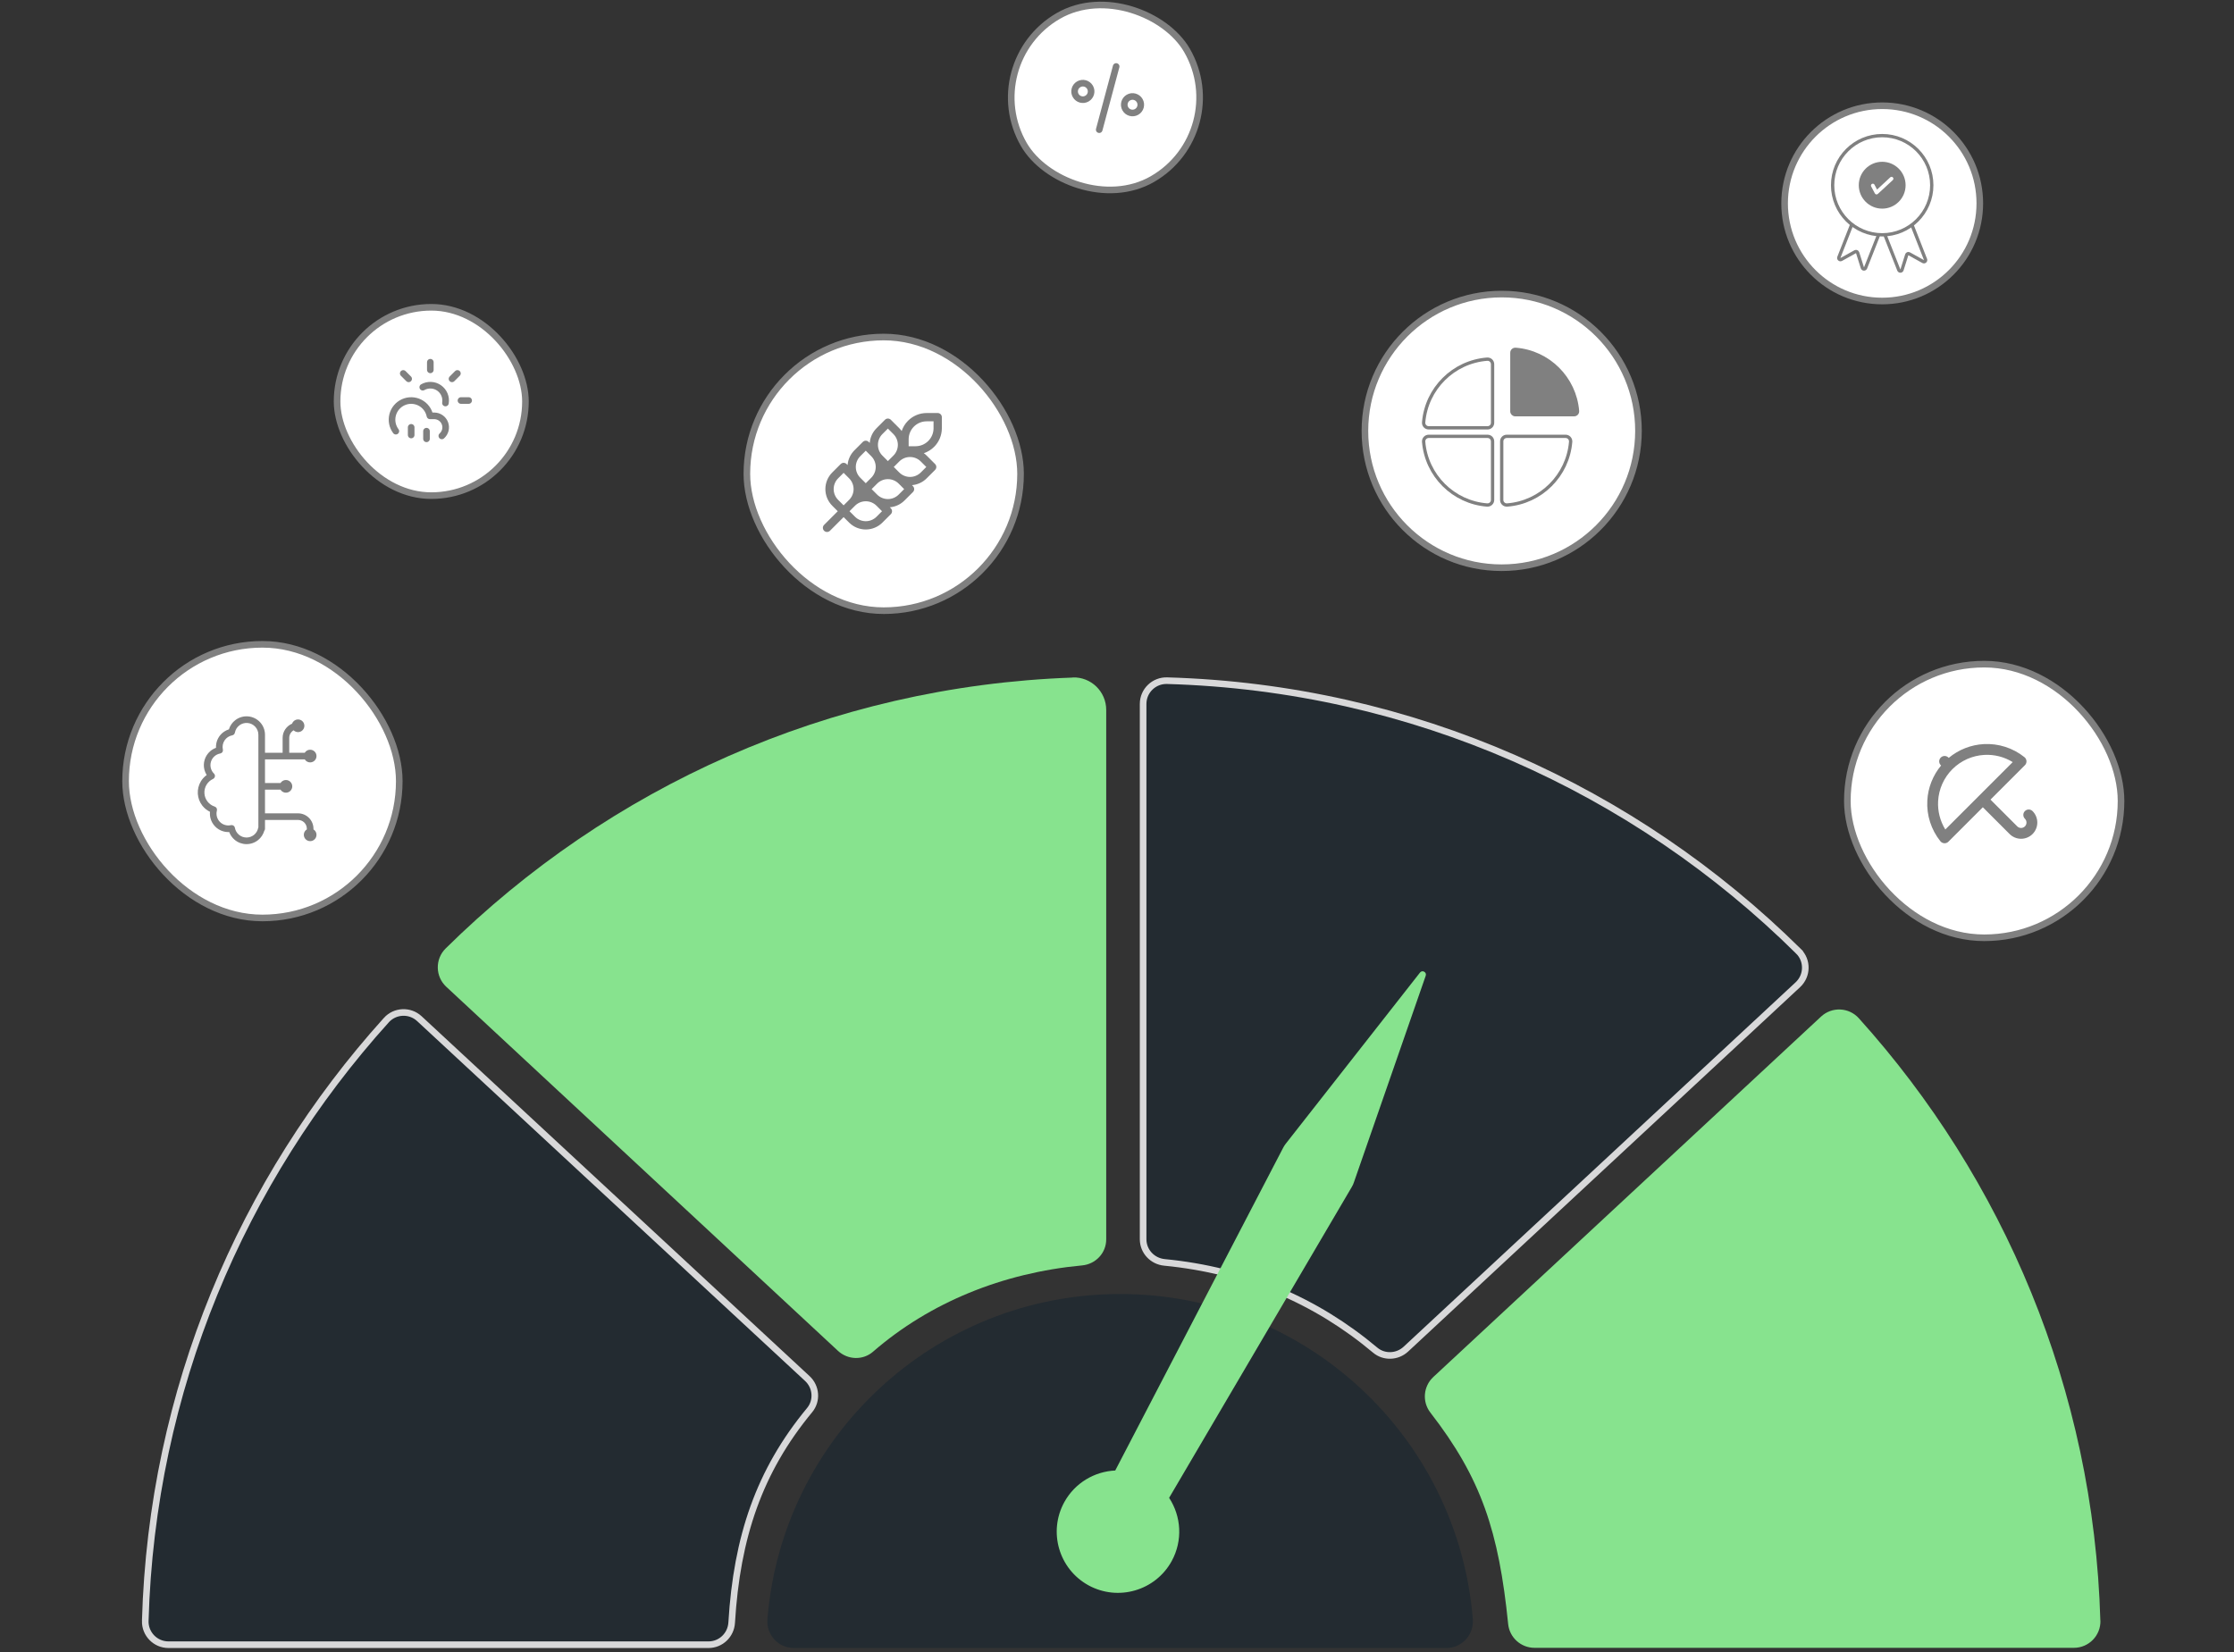 <svg width="676" height="500" viewBox="0 0 676 500" fill="none" xmlns="http://www.w3.org/2000/svg">
<rect x="0" y="0" width="676" height="500" fill="#333333" stroke="none"/>
<g clip-path="url(#clip0_90_4131)">
<rect width="676" height="500"/>
<path d="M324.626 205.062C250.709 207.65 184.024 238.485 134.856 287.042C131.609 290.252 131.687 295.524 135.031 298.637L253.567 408.826C256.541 411.589 261.13 411.744 264.182 409.079C281.33 394.197 303.415 385.209 327.445 382.971C331.548 382.582 334.736 379.217 334.736 375.093V214.848C334.736 209.303 330.148 204.848 324.626 205.023V205.062Z" fill="#87E38E"/>
<path d="M221.404 491.077L221.404 491.078C221.182 494.842 218.128 497.763 214.392 497.763H50.984C47.017 497.763 43.835 494.493 43.954 490.525L43.955 490.524C45.95 420.657 73.227 357.15 116.896 308.742L116.896 308.741C119.517 305.83 124.027 305.625 126.904 308.299L126.905 308.3L244.294 417.205L244.295 417.206C247.008 419.715 247.335 423.92 245.001 426.748C229.694 445.23 222.969 465.191 221.404 491.077Z" fill="#232B31" stroke="#D8D8D9" stroke-width="2"/>
<path d="M544.198 287.87L544.901 287.159L544.198 287.87C547.038 290.677 546.957 295.294 544.026 298.022L425.413 408.307C422.813 410.72 418.83 410.876 416.139 408.624C398.215 393.573 376.989 384.447 352.35 382.054C348.702 381.693 345.904 378.702 345.904 375.054V213.038C345.904 209.07 349.19 205.884 353.156 206.003L353.158 206.003C427.589 208.136 494.794 239.016 544.198 287.87Z" fill="#232B31" stroke="#D8D8D9" stroke-width="2"/>
<path d="M635.558 490.456C633.556 420.402 606.221 356.728 562.477 308.17C559.483 304.843 554.331 304.61 551.045 307.664L433.714 416.744C430.681 419.565 430.293 424.234 432.82 427.502C448.276 447.424 453.525 463.532 456.364 491.507C456.772 495.592 460.233 498.705 464.335 498.705H627.548C632.078 498.705 635.714 494.97 635.578 490.437L635.558 490.456Z" fill="#87E38E"/>
<path d="M338.936 391.629C282.73 391.629 236.653 434.953 232.22 490.067C231.851 494.756 235.525 498.763 240.23 498.763H437.661C442.366 498.763 446.04 494.736 445.671 490.067C441.238 434.973 395.161 391.629 338.955 391.629H338.936Z" fill="#232B31"/>
<path d="M354.54 472.47C357.967 466.226 357.432 458.88 353.771 453.316L409.037 359.245C409.315 358.793 409.531 358.31 409.693 357.812L431.42 295.295C431.792 294.227 430.378 293.45 429.682 294.346L389.081 346.118C388.774 346.52 388.493 346.929 388.275 347.369L337.467 445.039C331.237 445.336 325.297 448.743 322.057 454.609C317.129 463.583 320.399 474.85 329.356 479.781C338.33 484.702 349.603 481.427 354.54 472.47Z" fill="#87E38E"/>
<path d="M599.083 61.549C599.076 77.869 585.846 91.098 569.535 91.098C553.224 91.098 540.006 77.869 540.014 61.549C540.021 45.229 553.25 32 569.562 32C585.873 32 599.09 45.229 599.083 61.549Z" fill="white" stroke="#808080" stroke-width="2"/>
<path d="M561.987 63.728L556.435 77.894C556.266 78.333 556.739 78.75 557.155 78.525L561.379 76.18C561.66 76.023 562.009 76.169 562.111 76.474L563.552 81.06C563.699 81.511 564.329 81.534 564.51 81.094L569.521 68.393C569.611 68.168 569.521 67.92 569.33 67.785L562.753 63.502C562.482 63.333 562.122 63.446 562.009 63.739L561.987 63.728Z" stroke="#808080" stroke-miterlimit="10"/>
<path d="M577.101 64.359L582.653 78.525C582.822 78.964 582.349 79.381 581.932 79.156L577.709 76.811C577.427 76.654 577.078 76.8 576.977 77.105L575.535 81.691C575.389 82.142 574.758 82.165 574.578 81.725L569.566 69.024C569.476 68.799 569.566 68.551 569.758 68.416L576.335 64.133C576.605 63.964 576.966 64.077 577.078 64.37L577.101 64.359Z" stroke="#808080" stroke-miterlimit="10"/>
<path d="M569.544 71.064C577.829 71.064 584.546 64.344 584.546 56.053C584.546 47.763 577.829 41.042 569.544 41.042C561.259 41.042 554.543 47.763 554.543 56.053C554.543 64.344 561.259 71.064 569.544 71.064Z" fill="white" stroke="#808080" stroke-miterlimit="10"/>
<path d="M576.628 56.053C576.628 59.964 573.463 63.142 569.544 63.142C565.625 63.142 562.46 59.964 562.46 56.053C562.46 52.143 565.625 48.965 569.544 48.965C573.463 48.965 576.628 52.143 576.628 56.053Z" fill="#808080"/>
<path d="M568.226 58.69C567.945 58.949 567.505 58.871 567.325 58.532L566.21 56.425C566.064 56.155 566.165 55.805 566.447 55.659C566.728 55.512 567.066 55.614 567.213 55.895L567.99 57.372L571.988 53.664C572.213 53.45 572.573 53.461 572.787 53.698C573.001 53.923 572.99 54.284 572.754 54.498L568.226 58.69Z" fill="white"/>
<path d="M495.797 130.409C495.787 153.278 477.247 171.817 454.389 171.817C431.531 171.817 413.009 153.278 413.019 130.409C413.029 107.539 431.569 89 454.427 89C477.285 89 495.807 107.539 495.797 130.409Z" fill="white" stroke="#808080" stroke-width="2"/>
<path d="M430.79 133.717C431.634 143.917 439.78 152.036 449.989 152.834C450.88 152.897 451.647 152.208 451.647 151.317V133.576C451.647 132.731 450.974 132.058 450.13 132.058H432.307C431.415 132.058 430.712 132.825 430.79 133.717Z" stroke="#808080" stroke-miterlimit="10"/>
<path d="M454.414 133.576V151.317C454.414 152.208 455.18 152.912 456.071 152.834C466.281 152.036 474.426 143.917 475.271 133.717C475.349 132.825 474.645 132.058 473.754 132.058H455.931C455.086 132.058 454.414 132.731 454.414 133.576Z" stroke="#808080" stroke-miterlimit="10"/>
<path d="M477.351 124.387L477.352 124.389C477.404 124.989 476.931 125.504 476.333 125.504H458.51C457.942 125.504 457.493 125.055 457.493 124.486V106.745C457.493 106.156 458.001 105.684 458.614 105.726C468.577 106.506 476.527 114.431 477.351 124.387Z" fill="#808080" stroke="#808080"/>
<path d="M451.647 127.959V110.218C451.647 109.327 450.88 108.623 449.989 108.701C439.78 109.499 431.634 117.618 430.79 127.819C430.712 128.71 431.415 129.477 432.307 129.477H450.13C450.974 129.477 451.647 128.804 451.647 127.959Z" stroke="#808080" stroke-miterlimit="10"/>
<rect x="38" y="195" width="82.816" height="82.817" rx="41.408" fill="white"/>
<rect x="38" y="195" width="82.816" height="82.817" rx="41.408" stroke="#808080" stroke-width="2"/>
<path fill-rule="evenodd" clip-rule="evenodd" d="M71.226 217.928C72.339 217.083 73.728 216.686 75.119 216.815C76.51 216.944 77.802 217.59 78.741 218.625C79.678 219.66 80.194 221.008 80.187 222.404V227.818H85.52V223.318C85.52 221.39 86.702 219.727 88.378 219.017C88.472 218.748 88.626 218.501 88.831 218.296C89.191 217.936 89.678 217.735 90.187 217.735C90.695 217.735 91.182 217.936 91.542 218.296C91.901 218.655 92.103 219.143 92.103 219.651C92.103 220.16 91.901 220.647 91.542 221.007C91.182 221.366 90.695 221.568 90.187 221.568C89.684 221.568 89.201 221.37 88.843 221.018C88.054 221.483 87.52 222.342 87.52 223.318V227.818H92.218C92.296 227.69 92.39 227.57 92.498 227.463C92.857 227.103 93.345 226.901 93.853 226.901C94.362 226.901 94.849 227.103 95.209 227.463C95.568 227.822 95.77 228.31 95.77 228.818C95.77 229.326 95.568 229.814 95.209 230.173C94.849 230.533 94.362 230.735 93.853 230.735C93.345 230.735 92.857 230.533 92.498 230.173C92.39 230.065 92.296 229.946 92.218 229.818H80.187V236.985H84.885C84.963 236.857 85.057 236.737 85.165 236.629C85.524 236.27 86.012 236.068 86.52 236.068C87.028 236.068 87.516 236.27 87.875 236.629C88.235 236.989 88.437 237.476 88.437 237.985C88.437 238.493 88.235 238.98 87.875 239.34C87.516 239.699 87.028 239.901 86.52 239.901C86.012 239.901 85.524 239.699 85.165 239.34C85.057 239.232 84.963 239.113 84.885 238.985H80.187V246.151H90.187C91.424 246.151 92.611 246.643 93.486 247.518C94.362 248.393 94.853 249.58 94.853 250.818V251.016C94.981 251.094 95.101 251.188 95.209 251.296C95.568 251.655 95.77 252.143 95.77 252.651C95.77 253.16 95.568 253.647 95.209 254.007C94.849 254.366 94.362 254.568 93.853 254.568C93.345 254.568 92.857 254.366 92.498 254.007C92.138 253.647 91.937 253.16 91.937 252.651C91.937 252.143 92.138 251.655 92.498 251.296C92.606 251.188 92.725 251.094 92.853 251.016V250.818C92.853 250.111 92.572 249.432 92.072 248.932C91.572 248.432 90.894 248.151 90.187 248.151H80.187V250.818C80.187 251.048 80.107 251.27 79.965 251.446C79.648 252.537 79.004 253.51 78.115 254.23C77.106 255.046 75.844 255.486 74.546 255.472C73.248 255.459 71.995 254.994 71.003 254.157C70.257 253.528 69.693 252.718 69.361 251.811C68.729 251.841 68.094 251.763 67.484 251.579C66.567 251.302 65.736 250.794 65.072 250.103C64.408 249.412 63.932 248.562 63.692 247.634C63.527 246.996 63.477 246.337 63.541 245.687C62.634 245.253 61.837 244.612 61.215 243.812C60.412 242.779 59.94 241.527 59.861 240.22C59.781 238.914 60.098 237.614 60.769 236.49C61.225 235.727 61.831 235.069 62.545 234.554C62.229 234.054 61.992 233.504 61.848 232.924C61.599 231.931 61.629 230.889 61.933 229.911C62.238 228.934 62.805 228.059 63.573 227.382C64.099 226.918 64.706 226.559 65.36 226.322C65.34 225.898 65.369 225.471 65.446 225.051C65.582 224.314 65.865 223.612 66.277 222.987C66.69 222.362 67.224 221.826 67.848 221.412C68.287 221.12 68.765 220.893 69.266 220.736C69.607 219.623 70.29 218.639 71.226 217.928ZM78.187 250.381V222.395C78.192 221.499 77.861 220.632 77.259 219.968C76.657 219.303 75.827 218.889 74.934 218.806C74.041 218.723 73.15 218.978 72.436 219.521C71.722 220.063 71.237 220.854 71.077 221.736C71.003 222.144 70.685 222.464 70.277 222.541C69.805 222.629 69.355 222.812 68.955 223.078C68.554 223.344 68.211 223.688 67.947 224.089C67.682 224.49 67.5 224.941 67.413 225.413C67.326 225.886 67.335 226.372 67.439 226.841C67.499 227.107 67.447 227.386 67.295 227.613C67.144 227.84 66.907 227.995 66.638 228.042C65.991 228.157 65.388 228.448 64.895 228.882C64.402 229.317 64.038 229.878 63.843 230.506C63.648 231.133 63.629 231.802 63.788 232.439C63.947 233.077 64.279 233.658 64.746 234.12C64.979 234.35 65.085 234.681 65.028 235.004C64.972 235.327 64.76 235.602 64.462 235.739C63.64 236.119 62.951 236.738 62.486 237.516C62.021 238.294 61.802 239.194 61.857 240.098C61.912 241.003 62.239 241.87 62.795 242.585C63.351 243.301 64.11 243.832 64.972 244.109C65.479 244.272 65.769 244.803 65.633 245.317C65.476 245.912 65.474 246.537 65.628 247.132C65.783 247.728 66.088 248.274 66.514 248.717C66.94 249.161 67.473 249.487 68.062 249.665C68.651 249.842 69.276 249.865 69.876 249.732C70.141 249.673 70.42 249.724 70.646 249.875C70.873 250.025 71.029 250.262 71.077 250.529C71.226 251.349 71.656 252.091 72.293 252.628C72.929 253.165 73.733 253.464 74.566 253.472C75.399 253.481 76.209 253.199 76.857 252.675C77.505 252.151 77.949 251.417 78.115 250.601C78.131 250.523 78.155 250.45 78.187 250.381Z" fill="#808080"/>
<rect x="559" y="201" width="82.816" height="82.817" rx="41.408" fill="white"/>
<rect x="559" y="201" width="82.816" height="82.817" rx="41.408" stroke="#808080" stroke-width="2"/>
<path fill-rule="evenodd" clip-rule="evenodd" d="M587.272 229.272C587.911 228.633 588.947 228.633 589.586 229.272L589.681 229.367C592.662 226.882 596.377 225.412 600.281 225.198C604.732 224.955 609.117 226.363 612.595 229.153C612.957 229.444 613.179 229.875 613.205 230.34C613.23 230.804 613.057 231.257 612.728 231.586L602.314 242L610.414 250.1C610.72 250.406 611.137 250.579 611.571 250.579C612.005 250.579 612.421 250.406 612.728 250.1C613.035 249.793 613.207 249.376 613.207 248.943C613.207 248.509 613.035 248.092 612.728 247.785C612.089 247.146 612.089 246.11 612.728 245.471C613.367 244.832 614.403 244.832 615.042 245.471C615.963 246.392 616.48 247.641 616.48 248.943C616.48 250.244 615.963 251.493 615.042 252.414C614.121 253.334 612.873 253.852 611.571 253.852C610.269 253.852 609.02 253.334 608.099 252.414L600 244.314L589.586 254.728C589.257 255.057 588.804 255.23 588.34 255.205C587.875 255.179 587.444 254.958 587.153 254.595C584.363 251.117 582.955 246.733 583.198 242.281C583.412 238.377 584.882 234.663 587.367 231.682L587.272 231.586C586.633 230.947 586.633 229.911 587.272 229.272ZM609.041 230.644C606.482 229.069 603.49 228.3 600.46 228.466C596.813 228.666 593.368 230.204 590.786 232.786C588.204 235.369 586.665 238.813 586.466 242.46C586.3 245.49 587.069 248.482 588.644 251.041L609.041 230.644Z" fill="#808080"/>
<rect x="226" y="102" width="82.816" height="82.817" rx="41.408" fill="white"/>
<rect x="226" y="102" width="82.816" height="82.817" rx="41.408" stroke="#808080" stroke-width="2"/>
<path fill-rule="evenodd" clip-rule="evenodd" d="M280.395 127.512C278.952 127.512 277.568 128.085 276.547 129.106C275.527 130.126 274.953 131.51 274.953 132.953V135.047H277.047C278.49 135.047 279.874 134.473 280.894 133.453C281.915 132.432 282.488 131.048 282.488 129.605V127.512H280.395ZM272.846 130.451C273.232 129.286 273.887 128.214 274.771 127.33C276.263 125.838 278.286 125 280.395 125H283.744C284.438 125 285 125.562 285 126.256V129.605C285 131.714 284.162 133.737 282.67 135.229C281.786 136.113 280.714 136.768 279.549 137.154C279.847 137.37 280.13 137.611 280.394 137.874L280.396 137.876L282.958 140.438C283.193 140.673 283.326 140.993 283.326 141.326C283.326 141.659 283.193 141.978 282.958 142.214L280.396 144.775L280.394 144.777C279.198 145.968 277.623 146.691 275.953 146.828L276.26 147.135C276.751 147.626 276.751 148.421 276.26 148.911L273.698 151.473L273.696 151.475C272.501 152.666 270.925 153.389 269.255 153.526L269.562 153.833C270.053 154.323 270.053 155.118 269.562 155.609L267.001 158.171L266.999 158.173C265.665 159.501 263.859 160.247 261.977 160.247C260.094 160.247 258.288 159.501 256.955 158.173L256.953 158.171L255.279 156.497L251.144 160.632C250.653 161.123 249.858 161.123 249.368 160.632C248.877 160.142 248.877 159.347 249.368 158.856L253.503 154.721L251.829 153.047L251.827 153.045C250.499 151.712 249.753 149.906 249.753 148.023C249.753 146.141 250.499 144.335 251.827 143.001L254.391 140.438C254.882 139.947 255.677 139.947 256.167 140.438L256.474 140.745C256.611 139.075 257.334 137.499 258.525 136.304L261.089 133.74C261.579 133.249 262.374 133.249 262.865 133.74L263.172 134.047C263.309 132.377 264.032 130.802 265.223 129.606L267.786 127.042C268.022 126.807 268.341 126.674 268.674 126.674C269.007 126.674 269.327 126.807 269.562 127.042L272.126 129.606C272.389 129.87 272.63 130.153 272.846 130.451ZM270.347 137.877C271.206 137.014 271.689 135.846 271.689 134.628C271.689 133.41 271.206 132.242 270.347 131.379C270.347 131.379 270.348 131.379 270.347 131.379L268.674 129.706L267.002 131.378C267.002 131.379 267.003 131.378 267.002 131.378C266.143 132.241 265.66 133.41 265.66 134.628C265.66 135.846 266.142 137.014 267.002 137.877C267.001 137.876 267.002 137.877 267.002 137.877L268.674 139.55L270.347 137.877ZM272.123 139.653L270.45 141.326L272.123 142.998C272.122 142.997 272.123 142.998 272.123 142.998C272.985 143.857 274.154 144.34 275.372 144.34C276.589 144.34 277.757 143.858 278.62 142.999C278.621 142.999 278.621 142.998 278.622 142.998L280.294 141.326L278.622 139.653C278.621 139.653 278.621 139.652 278.62 139.652C277.757 138.793 276.589 138.311 275.372 138.311C274.154 138.311 272.985 138.794 272.123 139.653ZM263.65 144.574C264.509 143.711 264.991 142.543 264.991 141.326C264.991 140.108 264.509 138.94 263.65 138.077C263.649 138.077 263.65 138.077 263.65 138.077L261.977 136.404L260.305 138.076C260.304 138.076 260.305 138.076 260.305 138.076C259.445 138.939 258.962 140.108 258.962 141.326C258.962 142.543 259.445 143.711 260.304 144.574C260.304 144.574 260.304 144.575 260.304 144.574L261.977 146.247L263.65 144.574ZM265.425 146.351L263.753 148.023L265.425 149.695C265.424 149.695 265.425 149.696 265.425 149.695C266.288 150.554 267.457 151.038 268.674 151.038C269.892 151.038 271.06 150.555 271.923 149.696C271.922 149.697 271.923 149.696 271.923 149.696L273.596 148.023L271.924 146.351C271.924 146.351 271.924 146.351 271.924 146.351C271.061 145.492 269.892 145.009 268.674 145.009C267.457 145.009 266.288 145.492 265.425 146.351ZM256.951 144.774L255.279 143.102L253.607 144.774C253.607 144.774 253.607 144.773 253.607 144.774C252.748 145.637 252.265 146.806 252.265 148.023C252.265 149.241 252.747 150.409 253.606 151.272C253.606 151.272 253.606 151.272 253.606 151.272L255.279 152.945L256.951 151.273C257.81 150.41 258.293 149.241 258.293 148.023C258.293 146.806 257.81 145.637 256.951 144.774C256.951 144.774 256.951 144.773 256.951 144.774ZM258.727 153.049L257.055 154.721L258.727 156.393C258.727 156.393 258.728 156.393 258.727 156.393C259.59 157.252 260.759 157.735 261.977 157.735C263.194 157.735 264.362 157.253 265.225 156.395C265.225 156.394 265.226 156.394 265.226 156.393L266.898 154.721L265.226 153.049C265.226 153.048 265.225 153.048 265.225 153.047C264.362 152.189 263.194 151.707 261.977 151.707C260.759 151.707 259.591 152.189 258.729 153.047C258.728 153.048 258.729 153.047 258.729 153.047C258.728 153.048 258.728 153.048 258.727 153.049Z" fill="#808080"/>
<rect x="102" y="93" width="57" height="57" rx="28.5" fill="white"/>
<rect x="102" y="93" width="57" height="57" rx="28.5" stroke="#808080" stroke-width="2"/>
<path d="M130.216 109.622V111.941" stroke="#808080" stroke-width="2" stroke-linecap="round" stroke-linejoin="round"/>
<path d="M122.02 113.019L123.654 114.654" stroke="#808080" stroke-width="2" stroke-linecap="round" stroke-linejoin="round"/>
<path d="M139.491 121.216H141.81" stroke="#808080" stroke-width="2" stroke-linecap="round" stroke-linejoin="round"/>
<path d="M138.413 113.019L136.778 114.654" stroke="#808080" stroke-width="2" stroke-linecap="round" stroke-linejoin="round"/>
<path d="M134.792 121.969C134.935 121.105 134.83 120.218 134.489 119.411C134.149 118.604 133.586 117.91 132.868 117.409C132.149 116.908 131.303 116.621 130.428 116.581C129.553 116.541 128.684 116.75 127.923 117.183" stroke="#808080" stroke-width="2" stroke-linecap="round" stroke-linejoin="round"/>
<path d="M119.782 130.491C119.261 129.795 118.903 128.991 118.734 128.139C118.566 127.286 118.591 126.407 118.808 125.565C119.025 124.724 119.429 123.942 119.989 123.278C120.549 122.613 121.252 122.084 122.045 121.727C122.837 121.371 123.7 121.198 124.569 121.22C125.437 121.242 126.29 121.459 127.063 121.855C127.837 122.251 128.511 122.816 129.037 123.508C129.563 124.2 129.926 125.002 130.1 125.853H131.375C132.081 125.852 132.77 126.066 133.351 126.465C133.932 126.865 134.378 127.432 134.63 128.091C134.882 128.75 134.927 129.47 134.76 130.155C134.592 130.841 134.221 131.459 133.694 131.928" stroke="#808080" stroke-width="2" stroke-linecap="round" stroke-linejoin="round"/>
<path d="M129.057 130.491V132.809" stroke="#808080" stroke-width="2" stroke-linecap="round" stroke-linejoin="round"/>
<path d="M124.419 129.331V131.65" stroke="#808080" stroke-width="2" stroke-linecap="round" stroke-linejoin="round"/>
<rect x="295.568" y="19.068" width="57" height="57" rx="28.5" transform="rotate(-30 295.568 19.068)" fill="white"/>
<rect x="295.568" y="19.068" width="57" height="57" rx="28.5" transform="rotate(-30 295.568 19.068)" stroke="#808080" stroke-width="2"/>
<path d="M337.745 20.121L332.621 39.245" stroke="#808080" stroke-width="2" stroke-linecap="round" stroke-linejoin="round"/>
<path d="M328.92 29.835C330.116 29.145 330.525 27.616 329.835 26.42C329.145 25.224 327.616 24.814 326.42 25.505C325.224 26.195 324.815 27.724 325.505 28.92C326.195 30.116 327.724 30.525 328.92 29.835Z" stroke="#808080" stroke-width="2" stroke-linecap="round" stroke-linejoin="round"/>
<path d="M343.946 33.861C345.142 33.171 345.552 31.642 344.861 30.446C344.171 29.25 342.642 28.841 341.446 29.531C340.251 30.221 339.841 31.75 340.531 32.946C341.222 34.142 342.751 34.552 343.946 33.861Z" stroke="#808080" stroke-width="2" stroke-linecap="round" stroke-linejoin="round"/>
</g>
<defs>
<clipPath id="clip0_90_4131">
<rect width="676" height="500" fill="white"/>
</clipPath>
</defs>
</svg>

